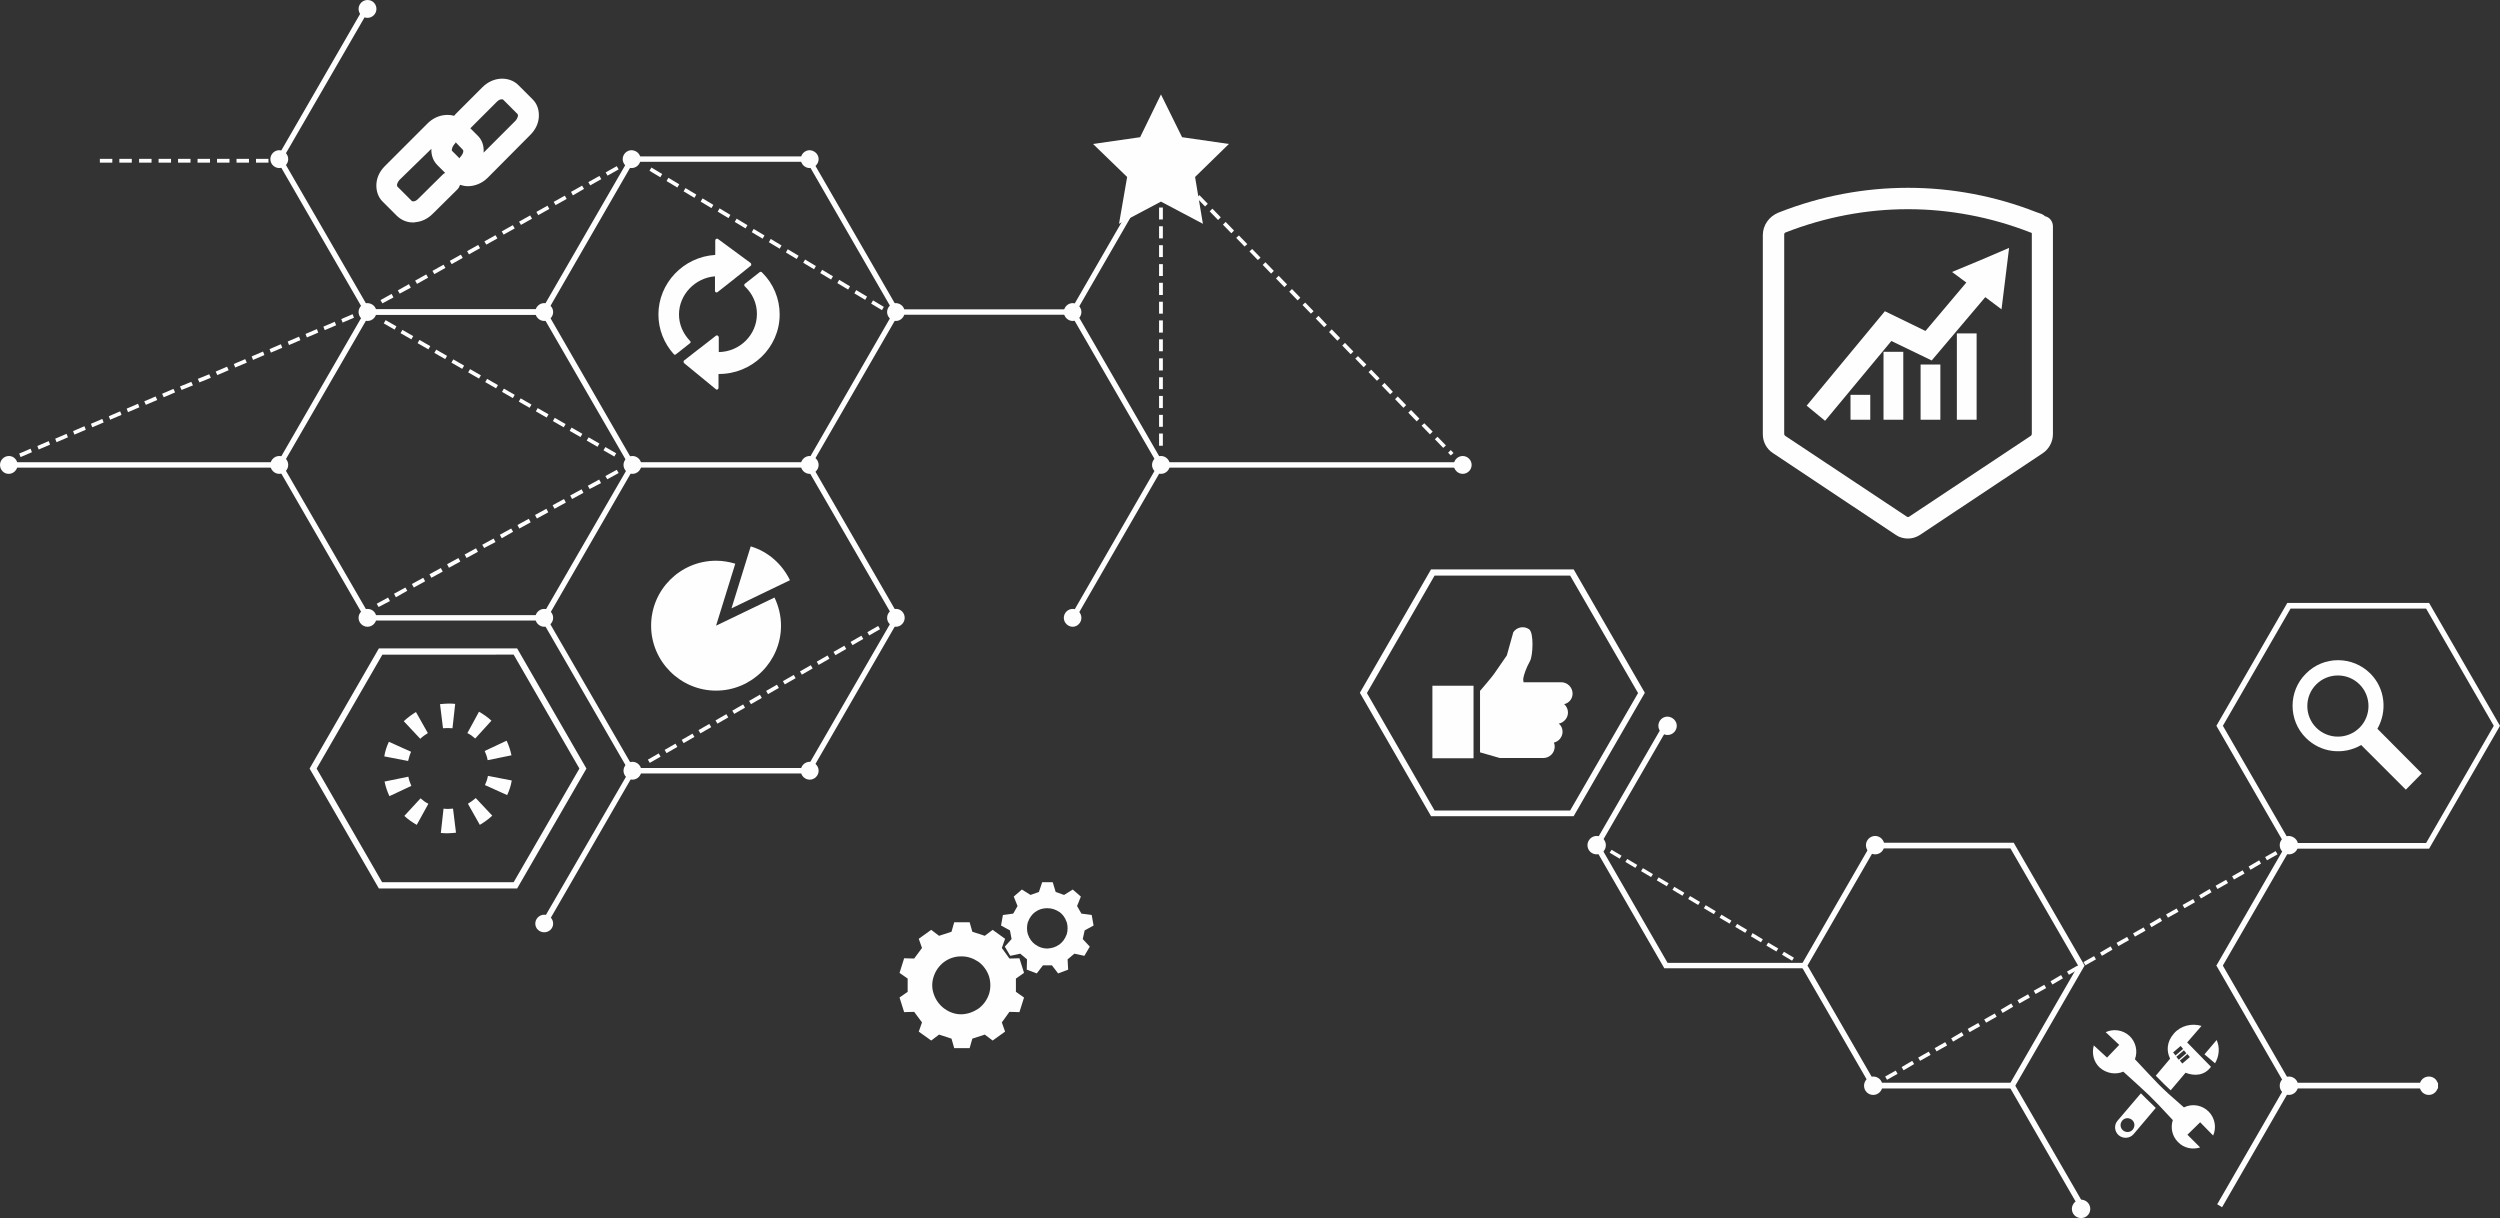 <?xml version="1.0" encoding="utf-8"?>
<!-- Generator: Adobe Illustrator 25.4.0, SVG Export Plug-In . SVG Version: 6.00 Build 0)  -->
<svg version="1.1" id="Layer_1" xmlns="http://www.w3.org/2000/svg" xmlns:xlink="http://www.w3.org/1999/xlink" x="0px" y="0px"
	 viewBox="0 0 923.8 450.1" style="enable-background:new 0 0 923.8 450.1;" xml:space="preserve">
<rect x="0" y="0" width="923.8" height="450.1" fill="#333333" stroke="none"/>
<style type="text/css">
	.st0{fill:#FEFEFE;}
	.st1{fill-rule:evenodd;clip-rule:evenodd;fill:#FEFEFE;}
</style>
<g id="Layer_x0020_1">
	<g id="_2160814013568">
		<path class="st0" d="M179.2,290.1c0.5-1.1,0.9-2.2,1.1-3.4l8.8,1.7c-0.3,1.9-0.9,3.7-1.7,5.4L179.2,290.1z M172.9,297
			c1-0.6,2-1.3,2.9-2.1l6.1,6.5c-1.4,1.3-2.9,2.4-4.6,3.4L172.9,297z M163.9,298.8c1.1,0.2,2.4,0.1,3.5,0l1.1,8.9
			c-1.9,0.2-3.8,0.3-5.6,0.1L163.9,298.8z M155.4,295c0.9,0.8,1.8,1.5,2.9,2l-4.3,7.8c-1.6-0.9-3.2-2-4.6-3.3L155.4,295z M150.9,287
			c0.2,1.1,0.6,2.3,1.1,3.4l-8.1,3.8c-0.8-1.7-1.4-3.5-1.8-5.4L150.9,287z M151.9,277.8c-0.5,1.1-0.8,2.2-1.1,3.4l-8.8-1.7
			c0.3-1.9,0.9-3.7,1.7-5.4L151.9,277.8z M158.1,270.9c-1,0.6-2,1.3-2.8,2.1l-6.1-6.5c1.4-1.3,2.9-2.4,4.5-3.4L158.1,270.9z
			 M167.2,269.1c-1.2-0.1-2.4-0.1-3.5,0l-1.1-8.9c1.9-0.2,3.8-0.3,5.6-0.1L167.2,269.1z M175.6,272.9c-0.9-0.8-1.8-1.5-2.9-2
			l4.3-7.9c1.6,0.9,3.2,2,4.6,3.3L175.6,272.9z M180.2,280.9c-0.2-1.2-0.6-2.3-1.1-3.4l8.1-3.8c0.8,1.7,1.4,3.5,1.8,5.4L180.2,280.9
			z"/>
		<path class="st1" d="M787.8,413.8c1.1,0.9,1.2,2.5,0.3,3.6c-0.9,1.1-2.5,1.2-3.6,0.3c-1.1-0.9-1.2-2.5-0.3-3.6
			C785.1,413,786.7,412.9,787.8,413.8L787.8,413.8z M796.6,409.4l-8.2,9.7c-1.4,1.6-3.8,1.8-5.5,0.4l0,0c-1.6-1.4-1.8-3.8-0.4-5.4
			l8.6-10.1c0.7,0.7,1.3,1.3,2,2C794.3,407.1,795.4,408.3,796.6,409.4L796.6,409.4z M807.6,396.4l-5.5,6.5c-1.1-1.1-2.3-2.1-3.4-3.3
			c-0.7-0.7-1.4-1.4-2.1-2.1l5.3-6.3c-1.4-2.8-1.3-6.2,1.4-9.3c2.5-2.9,6.6-3.9,10.2-2.8l-5.3,6.1l8.8,9
			C814.6,397.5,810.9,397.7,807.6,396.4L807.6,396.4z M807,388.1l0.9,1.1l-2.8,2.4l-0.9-1.1L807,388.1z M805.8,386.5l0.9,1.1
			l-2.8,2.4l-0.9-1.1L805.8,386.5z M808.3,389.5l0.9,1.1l-2.8,2.4l-0.9-1.1L808.3,389.5z M773.7,386.3c-0.8,2.9-0.1,6.1,2.2,8.2
			c2.5,2.2,5.9,2.7,8.7,1.5c9.6,8.7,9.8,8.7,18.3,17.9c-0.9,2.7-0.3,5.9,1.9,8.1c2.2,2.3,5.4,2.9,8.2,2l-4.7-4.7l4.7-4.6l4.8,4.9
			c1.3-2.9,0.7-6.4-1.6-8.8c-2.5-2.5-6.1-3.1-9.2-1.6c-9.5-8.2-9.4-8.6-18.1-17.8c1.1-2.9,0.4-6.3-2-8.6c-2.5-2.3-6-2.7-8.8-1.4
			l5,4.7l-4.5,4.7L773.7,386.3z M819.1,384.3c1.2,2.7,1,5.9-0.6,8.6l-3.9-3.3L819.1,384.3z"/>
		<g>
			<polygon class="st0" points="731.9,96.1 721.3,100.5 726.6,104.4 711.5,122.3 696.5,115 667.6,149.9 674.4,155.5 698.9,126 
				713.8,133.2 733.6,109.8 739.6,114.3 741,103 742.4,91.6 			"/>
			<polygon class="st0" points="696,155.1 703.3,155.1 703.3,130 696,130 			"/>
			<polygon class="st0" points="683.8,155.1 691.1,155.1 691.1,145.9 683.8,145.9 			"/>
			<polygon class="st0" points="709.7,155.1 717,155.1 717,134.7 709.7,134.7 			"/>
			<polygon class="st0" points="723.1,155.1 730.4,155.1 730.4,123.2 723.1,123.2 			"/>
		</g>
		<path class="st0" d="M264.6,231.2l7.1-22.9c-2.3-0.7-4.7-1.1-7.1-1.1c-13.2,0-24,10.7-24,24c0,13.2,10.8,24,24,24
			c13.2,0,24-10.8,24-24c0-3.7-0.9-7.2-2.4-10.4L264.6,231.2z M291.9,214.4c-2.9-6-8.1-10.6-14.5-12.5l-7.1,22.9L291.9,214.4z"/>
		<g>
			<path class="st0" d="M365.5,367.2l-0.1,0.3c-0.7,2-2,3.8-3.7,5.1l-0.3,0.2c-1.8,1.2-3.8,1.9-6,2h-0.3c-2.1,0-4.2-0.7-6-2
				l-0.3-0.2c-1.7-1.3-3-3.1-3.7-5.1l-0.1-0.3c-0.7-2-0.7-4.2,0-6.3l0.1-0.3c0.7-2,2-3.8,3.7-5.1l0.3-0.2c1.7-1.2,3.8-1.9,6-1.9h0.3
				c2.1,0,4.2,0.7,6,1.9l0.3,0.2c1.7,1.3,3,3.1,3.7,5.1l0.1,0.3C366.1,363,366.1,365.2,365.5,367.2z M375.4,361.6l3-2.1l-1.7-5.4
				l-3.7,0.1l-2.8-3.9l1.2-3.4l-4.6-3.3l-2.9,2.2l-4.6-1.5l-1-3.5h-5.7l-1,3.5l-4.6,1.5l-2.9-2.2l-4.6,3.3l1.2,3.4l-2.9,3.9
				l-3.7-0.1l-1.7,5.4l3,2.1v4.9l-3,2.1l1.7,5.4l3.7-0.1l2.9,3.9l-1.2,3.4l4.6,3.3l2.9-2.2l4.6,1.5l1,3.5h5.7l1-3.5l4.6-1.5l2.9,2.2
				l4.6-3.3l-1.2-3.4l2.8-3.9l3.7,0.1l1.7-5.4l-3-2.1V361.6z"/>
			<path class="st0" d="M394.2,345.2l-0.1,0.2c-0.5,1.4-1.4,2.7-2.6,3.6l-0.2,0.1c-1.2,0.9-2.7,1.3-4.2,1.4h-0.2
				c-1.5,0-3-0.5-4.2-1.4l-0.2-0.1c-1.2-0.9-2.1-2.1-2.6-3.6l-0.1-0.2c-0.4-1.4-0.4-3,0-4.4l0.1-0.2c0.5-1.4,1.4-2.7,2.6-3.6
				l0.2-0.1c1.2-0.9,2.7-1.3,4.2-1.3h0.2c1.5,0,3,0.5,4.2,1.3l0.2,0.1c1.2,0.9,2.1,2.1,2.6,3.6l0.1,0.2
				C394.6,342.2,394.6,343.8,394.2,345.2z M400.8,343.8l3.3-1.8l-0.7-3.9l-3.8-0.5l-1.6-2.8l1.4-3.5l-3-2.6l-3.2,2l-3.1-1.1L389,326
				h-3.9l-1.2,3.6l-3.1,1.1l-3.2-2l-3,2.6l1.4,3.5l-1.6,2.8l-3.8,0.5l-0.7,3.9l3.3,1.8l0.6,3.2l-2.5,2.8l2,3.4l3.7-0.8l2.5,2.1
				l-0.1,3.8l3.7,1.4l2.3-3h3.3l2.3,3l3.7-1.4l-0.2-3.8l2.5-2.1l3.7,0.8l2-3.4l-2.6-2.8L400.8,343.8z"/>
		</g>
		<path class="st0" d="M581.1,256.3c0-2.3-1.9-4.2-4.2-4.2H563c-0.1-0.5-0.2-0.9-0.1-1.5c0.2-1.3,1.1-3.9,2.5-6.4
			c1-1.8,1.5-10.4-0.4-11.7c-1.9-1.3-4.5-0.8-5.8,1.1l-2.4,8.6l-4.7,6.8c-0.8,1.2-5.2,6.3-5.2,6.3v22.7l7.3,2.1h16.1
			c2.3,0,4.2-1.9,4.2-4.2c0-0.5-0.1-1.1-0.3-1.5c1.8-0.4,3.2-2.1,3.2-4c0-1.2-0.5-2.3-1.4-3c1.9-0.4,3.4-2.1,3.4-4.1
			c0-1.2-0.5-2.3-1.4-3.1C579.8,259.8,581.1,258.2,581.1,256.3z M529.3,280.2h15.2v-26.8h-15.2V280.2z"/>
		<polygon class="st0" points="666.8,357.8 615,357.8 588.8,312.4 614.7,267.6 616.5,268.6 591.2,312.4 616.2,355.8 666.8,355.8 		
			"/>
		<path class="st0" d="M744.1,402.2h-52.4l-26.2-45.4l26.2-45.4h52.4l26.2,45.4L744.1,402.2z M692.9,400.1L692.9,400.1h50l25-43.3
			l-25-43.3h-50l-25,43.3L692.9,400.1z"/>
		<polygon class="st0" points="768.2,446.1 742.6,401.7 744.4,400.7 770,445 		"/>
		<polygon class="st0" points="821.1,446.1 819.3,445 844.6,401.2 819,356.8 820.8,355.8 847,401.2 		"/>
		<polygon class="st0" points="820.8,357.8 819,356.8 844.9,311.9 846.7,313 		"/>
		<polygon class="st0" points="900.9,402.2 845.8,402.2 845.8,400.1 900.9,400.1 		"/>
		<path class="st0" d="M580.2,212.7l25.1,43.4l-25.1,43.4h-50.1l-25-43.4l25-43.4H580.2z M581.5,210.4L581.5,210.4h-52.7L502.5,256
			l26.3,45.6h52.7l26.3-45.6L581.5,210.4z"/>
		<path class="st0" d="M696.3,312.3c0,1.9-1.5,3.4-3.4,3.4s-3.4-1.5-3.4-3.4c0-1.8,1.5-3.4,3.4-3.4S696.3,310.5,696.3,312.3z"/>
		<path class="st0" d="M849.2,312.3c0,1.9-1.5,3.4-3.4,3.4c-1.9,0-3.4-1.5-3.4-3.4c0-1.8,1.5-3.4,3.4-3.4
			C847.7,309,849.2,310.5,849.2,312.3z"/>
		<path class="st0" d="M772.4,446.7c0,1.9-1.5,3.4-3.4,3.4s-3.4-1.5-3.4-3.4c0-1.8,1.5-3.4,3.4-3.4S772.4,444.9,772.4,446.7z"/>
		<path class="st0" d="M695.6,401.2c0,1.8-1.5,3.4-3.4,3.4c-1.9,0-3.4-1.5-3.4-3.4c0-1.9,1.5-3.4,3.4-3.4
			C694.1,397.8,695.6,399.3,695.6,401.2z"/>
		<path class="st0" d="M900.9,401.2c0,1.8-1.5,3.4-3.4,3.4c-1.9,0-3.4-1.5-3.4-3.4c0-1.9,1.5-3.4,3.4-3.4
			C899.5,397.8,900.9,399.3,900.9,401.2z"/>
		<path class="st0" d="M849.2,401.2c0,1.8-1.5,3.4-3.4,3.4c-1.9,0-3.4-1.5-3.4-3.4c0-1.9,1.5-3.4,3.4-3.4
			C847.7,397.8,849.2,399.3,849.2,401.2z"/>
		<path class="st0" d="M593.4,312.3c0,1.9-1.5,3.4-3.4,3.4s-3.4-1.5-3.4-3.4c0-1.8,1.5-3.4,3.4-3.4S593.4,310.5,593.4,312.3z"/>
		<path class="st0" d="M619.6,268.2c0,1.8-1.5,3.4-3.4,3.4c-1.8,0-3.4-1.5-3.4-3.4c0-1.9,1.5-3.4,3.4-3.4
			C618.1,264.9,619.6,266.4,619.6,268.2z"/>
		<path class="st0" d="M227,168.7l-4-2.3l0.7-1.2l4,2.3L227,168.7z M220.8,165.1L220.8,165.1l-4-2.3l0.7-1.2l4,2.3L220.8,165.1z
			 M214.5,161.5L214.5,161.5l-4-2.3l0.7-1.2l4,2.3L214.5,161.5z M208.3,157.9L208.3,157.9l-4-2.3l0.7-1.2l4,2.3L208.3,157.9z
			 M202,154.3L202,154.3l-4-2.3l0.7-1.2l4,2.3L202,154.3z M195.7,150.7L195.7,150.7l-4-2.3l0.7-1.2l4,2.3L195.7,150.7z M189.5,147.1
			L189.5,147.1l-4-2.3l0.7-1.2l4,2.3L189.5,147.1z M183.3,143.5L183.3,143.5l-4-2.3l0.7-1.2l4,2.3L183.3,143.5z M177,139.9
			L177,139.9l-4-2.3l0.7-1.2l4,2.3L177,139.9z M170.8,136.3L170.8,136.3l-4-2.3l0.7-1.2l4,2.3L170.8,136.3z M164.5,132.7
			L164.5,132.7l-4-2.3l0.7-1.2l4,2.3L164.5,132.7z M158.3,129.1L158.3,129.1l-4-2.3l0.7-1.2l4,2.3L158.3,129.1z M152,125.4
			L152,125.4l-4-2.3l0.7-1.2l4,2.3L152,125.4z M145.8,121.8L145.8,121.8l-4-2.3l0.7-1.2l4,2.3L145.8,121.8z"/>
		<path class="st0" d="M240.1,281.9l-0.7-1.2l4-2.3l0.7,1.2L240.1,281.9z M246.3,278.3L246.3,278.3l-0.7-1.2l4-2.3l0.7,1.2
			L246.3,278.3z M252.6,274.6L252.6,274.6l-0.7-1.2l4-2.3l0.7,1.2L252.6,274.6z M258.8,271L258.8,271l-0.7-1.2l4-2.3l0.7,1.2
			L258.8,271z M265.1,267.4L265.1,267.4l-0.7-1.2l4-2.3l0.7,1.2L265.1,267.4z M271.3,263.8L271.3,263.8l-0.7-1.2l4-2.3l0.7,1.2
			L271.3,263.8z M277.5,260.2L277.5,260.2l-0.7-1.2l4-2.3l0.7,1.2L277.5,260.2z M283.8,256.5L283.8,256.5l-0.7-1.2l4-2.3l0.7,1.2
			L283.8,256.5z M290,252.9L290,252.9l-0.7-1.2l4-2.3l0.7,1.2L290,252.9z M296.3,249.3L296.3,249.3l-0.7-1.2l4-2.3l0.7,1.2
			L296.3,249.3z M302.5,245.7L302.5,245.7l-0.7-1.2l4-2.3l0.7,1.2L302.5,245.7z M308.7,242.1L308.7,242.1l-0.7-1.2l4-2.3l0.7,1.2
			L308.7,242.1z M315,238.4L315,238.4l-0.7-1.2l4-2.3l0.7,1.2L315,238.4z M321.2,234.8L321.2,234.8l-0.7-1.2l4-2.3l0.7,1.2
			L321.2,234.8z"/>
		<path class="st0" d="M7.6,168.9l-0.5-1.3l4.2-1.8l0.5,1.3L7.6,168.9z M14.3,166.1L14.3,166.1l-0.5-1.3l4.2-1.8l0.5,1.3L14.3,166.1
			z M20.9,163.4L20.9,163.4l-0.5-1.3l4.2-1.8l0.5,1.3L20.9,163.4z M27.5,160.6L27.5,160.6l-0.5-1.3l4.2-1.8l0.5,1.3L27.5,160.6z
			 M34.1,157.9L34.1,157.9l-0.5-1.3l4.2-1.8l0.5,1.3L34.1,157.9z M40.7,155.1L40.7,155.1l-0.5-1.3l4.2-1.8l0.5,1.3L40.7,155.1z
			 M47.3,152.3L47.3,152.3l-0.5-1.3l4.2-1.8l0.5,1.3L47.3,152.3z M53.9,149.6L53.9,149.6l-0.6-1.3l4.2-1.8l0.6,1.3L53.9,149.6z
			 M60.5,146.8L60.5,146.8l-0.6-1.3l4.2-1.8l0.6,1.3L60.5,146.8z M67.1,144.1L67.1,144.1l-0.6-1.3l4.2-1.7l0.6,1.3L67.1,144.1z
			 M73.7,141.3L73.7,141.3l-0.6-1.3l4.2-1.7l0.6,1.3L73.7,141.3z M80.3,138.6L80.3,138.6l-0.6-1.3l4.2-1.8l0.6,1.3L80.3,138.6z
			 M86.9,135.8L86.9,135.8l-0.5-1.3l4.2-1.8l0.6,1.3L86.9,135.8z M93.5,133L93.5,133l-0.5-1.3l4.2-1.8l0.5,1.3L93.5,133z
			 M100.1,130.3L100.1,130.3l-0.5-1.3l4.2-1.8l0.5,1.3L100.1,130.3z M106.8,127.5L106.8,127.5l-0.5-1.3l4.2-1.8l0.5,1.3L106.8,127.5
			z M113.4,124.7L113.4,124.7l-0.5-1.3l4.2-1.8l0.5,1.3L113.4,124.7z M120,122L120,122l-0.5-1.3l4.2-1.8l0.5,1.3L120,122z
			 M126.6,119.2L126.6,119.2l-0.5-1.3l4.2-1.8l0.5,1.3L126.6,119.2z M325.9,114.6L325.9,114.6l-4-2.4l0.7-1.2l4,2.4L325.9,114.6z
			 M141.3,112.1L141.3,112.1l-0.7-1.2l4.1-2.3l0.7,1.3L141.3,112.1z M319.7,110.8L319.7,110.8l-4-2.4l0.7-1.2l4,2.4L319.7,110.8z
			 M147.7,108.5L147.7,108.5l-0.7-1.2l4.1-2.3l0.7,1.3L147.7,108.5z M313.4,107L313.4,107l-4-2.4l0.7-1.2l4,2.4L313.4,107z
			 M154.1,104.9L154.1,104.9l-0.7-1.2l4.1-2.3l0.7,1.2L154.1,104.9z M307.1,103.3L307.1,103.3l-4-2.4l0.7-1.2l4,2.4L307.1,103.3z
			 M160.5,101.3L160.5,101.3l-0.7-1.2l4.1-2.3l0.7,1.2L160.5,101.3z M300.8,99.5L300.8,99.5l-4-2.4l0.7-1.2l4,2.4L300.8,99.5z
			 M166.9,97.6L166.9,97.6l-0.7-1.2l4.1-2.3l0.7,1.2L166.9,97.6z M294.4,95.7L294.4,95.7l-4-2.4l0.7-1.2l4,2.4L294.4,95.7z
			 M173.3,94L173.3,94l-0.7-1.2l4.1-2.3l0.7,1.2L173.3,94z M288.1,91.9L288.1,91.9l-4-2.4l0.7-1.2l4,2.4L288.1,91.9z M179.7,90.4
			L179.7,90.4l-0.7-1.2l4.1-2.3l0.7,1.2L179.7,90.4z M281.8,88.2L281.8,88.2l-4-2.4l0.7-1.2l4,2.4L281.8,88.2z M186.1,86.7
			L186.1,86.7l-0.7-1.2l4.1-2.3l0.7,1.2L186.1,86.7z M275.5,84.4L275.5,84.4l-4-2.4l0.7-1.2l4,2.4L275.5,84.4z M192.5,83.1
			L192.5,83.1l-0.7-1.2l4.1-2.3l0.7,1.2L192.5,83.1z M269.2,80.6L269.2,80.6l-4-2.4l0.7-1.2l4,2.4L269.2,80.6z M198.9,79.5
			L198.9,79.5l-0.7-1.2l4.1-2.3l0.7,1.2L198.9,79.5z M262.9,76.9L262.9,76.9l-4-2.4l0.7-1.2l4,2.4L262.9,76.9z M205.3,75.8
			L205.3,75.8l-0.7-1.2l4.1-2.3l0.7,1.2L205.3,75.8z M256.6,73.1L256.6,73.1l-4-2.4l0.7-1.2l4,2.4L256.6,73.1z M211.7,72.2
			L211.7,72.2l-0.7-1.3l4.1-2.3l0.7,1.2L211.7,72.2z M250.3,69.3L250.3,69.3l-4-2.4l0.7-1.2l4,2.4L250.3,69.3z M218.1,68.5
			L218.1,68.5l-0.7-1.2l4.1-2.3l0.7,1.2L218.1,68.5z M244,65.5L244,65.5l-4-2.4l0.7-1.2l4,2.4L244,65.5z M224.5,64.9L224.5,64.9
			l-0.7-1.2l4.1-2.3l0.7,1.2L224.5,64.9z"/>
		<path class="st0" d="M428.3,57.1v3.1h1.2l1.1,1.1l1-1L428.3,57.1z M433.3,62.2L433.3,62.2l-1,0.9l3.1,3.2l1-1L433.3,62.2z
			 M429.7,62.7L429.7,62.7h-1.4v4.4h1.4V62.7z M438.2,67.2L438.2,67.2l-1,0.9l3.1,3.2l1-0.9L438.2,67.2z M429.7,69.7L429.7,69.7
			h-1.4v4.5h1.4V69.7z M443.2,72.1L443.2,72.1l-1,1l3.1,3.2l1-1L443.2,72.1z M429.7,76.7L429.7,76.7h-1.4v4.4h1.4V76.7z M448,77.1
			L448,77.1l-1,1l3.1,3.2l1-1L448,77.1z M452.9,82L452.9,82l-1,1l3.1,3.2l1-1L452.9,82z M429.7,83.6L429.7,83.6h-1.4v4.5h1.4V83.6z
			 M457.8,87L457.8,87l-1,0.9l3.1,3.2l1-0.9L457.8,87z M429.7,90.6L429.7,90.6h-1.4V95h1.4V90.6z M462.7,92L462.7,92l-1,0.9l3.1,3.2
			l1-0.9L462.7,92z M467.6,96.9L467.6,96.9l-1,1l3.1,3.2l1-1L467.6,96.9z M429.7,97.6L429.7,97.6h-1.4v4.4h1.4V97.6z M472.5,101.9
			L472.5,101.9l-1,1l3.1,3.2l1-1L472.5,101.9z M429.7,104.5L429.7,104.5h-1.4v4.5h1.4V104.5z M477.4,106.8L477.4,106.8l-1,1l3.1,3.2
			l1-1L477.4,106.8z M429.7,111.5L429.7,111.5h-1.4v4.4h1.4V111.5z M482.3,111.8L482.3,111.8l-1,0.9l3.1,3.2l1-0.9L482.3,111.8z
			 M487.2,116.7L487.2,116.7l-1,1l3.1,3.2l1-0.9L487.2,116.7z M429.7,118.4L429.7,118.4h-1.4v4.5h1.4V118.4z M492.1,121.7
			L492.1,121.7l-1,1l3.1,3.2l1-1L492.1,121.7z M429.7,125.4L429.7,125.4h-1.4v4.4h1.4V125.4z M497,126.7L497,126.7l-1,1l3.1,3.2l1-1
			L497,126.7z M501.8,131.6L501.8,131.6l-1,0.9l3.1,3.2l1-1L501.8,131.6z M429.7,132.4L429.7,132.4h-1.4v4.5h1.4V132.4z
			 M506.7,136.6L506.7,136.6l-1,0.9l3.1,3.2l1-0.9L506.7,136.6z M429.7,139.4L429.7,139.4h-1.4v4.4h1.4V139.4z M511.6,141.5
			L511.6,141.5l-1,1l3.1,3.2l1-0.9L511.6,141.5z M429.7,146.3L429.7,146.3h-1.4v4.5h1.4V146.3z M516.5,146.5L516.5,146.5l-1,1
			l3.1,3.2l1-1L516.5,146.5z M521.4,151.5L521.4,151.5l-1,1l3.1,3.2l1-1L521.4,151.5z M429.7,153.3L429.7,153.3h-1.4v4.4h1.4V153.3z
			 M526.3,156.4L526.3,156.4l-1,0.9l3.1,3.2l1-1L526.3,156.4z M429.7,160.2L429.7,160.2h-1.4v4.5h1.4V160.2z M531.2,161.4
			L531.2,161.4l-1,0.9l3.1,3.2l1-0.9L531.2,161.4z M536.1,166.3L536.1,166.3l-1,1l1,1l1-0.9L536.1,166.3z"/>
		<path class="st0" d="M99.2,60.1h-4.6v-1.4h4.6V60.1z M92,60.1L92,60.1h-4.6v-1.4H92V60.1z M84.8,60.1L84.8,60.1h-4.6v-1.4h4.6
			V60.1z M77.6,60.1L77.6,60.1H73v-1.4h4.6V60.1z M70.4,60.1L70.4,60.1h-4.6v-1.4h4.6V60.1z M63.2,60.1L63.2,60.1h-4.6v-1.4h4.6
			V60.1z M56,60.1L56,60.1h-4.6v-1.4H56V60.1z M48.7,60.1L48.7,60.1h-4.6v-1.4h4.6V60.1z M41.5,60.1L41.5,60.1h-4.6v-1.4h4.6V60.1z"
			/>
		<path class="st0" d="M139.9,224.3l-0.7-1.2l4.2-2.3l0.7,1.3L139.9,224.3z M146.3,220.7L146.3,220.7l-0.7-1.3l4.2-2.3l0.7,1.2
			L146.3,220.7z M152.9,217.1L152.9,217.1l-0.7-1.3l4.2-2.3l0.7,1.3L152.9,217.1z M159.4,213.5L159.4,213.5l-0.7-1.3l4.2-2.3
			l0.7,1.3L159.4,213.5z M165.9,209.8L165.9,209.8l-0.7-1.3l4.2-2.3l0.7,1.3L165.9,209.8z M172.4,206.2L172.4,206.2l-0.7-1.3
			l4.2-2.3l0.7,1.3L172.4,206.2z M178.9,202.5L178.9,202.5l-0.7-1.2l4.2-2.3l0.7,1.3L178.9,202.5z M185.4,198.9L185.4,198.9
			l-0.7-1.3l4.2-2.3l0.7,1.2L185.4,198.9z M191.9,195.3L191.9,195.3l-0.7-1.3l4.2-2.3l0.7,1.3L191.9,195.3z M198.4,191.6
			L198.4,191.6l-0.7-1.3l4.2-2.3l0.7,1.3L198.4,191.6z M204.9,188L204.9,188l-0.7-1.3l4.2-2.3l0.7,1.3L204.9,188z M211.4,184.4
			L211.4,184.4l-0.7-1.3l4.2-2.3l0.7,1.3L211.4,184.4z M217.9,180.7L217.9,180.7l-0.7-1.2l4.2-2.3l0.7,1.3L217.9,180.7z
			 M224.4,177.1L224.4,177.1l-0.7-1.2l4.2-2.3l0.7,1.2L224.4,177.1z"/>
		<polygon class="st0" points="201.1,116.3 135.3,116.3 102.1,58.8 135,1.8 136.8,2.8 104.4,58.8 136.5,114.3 201.1,114.3 		"/>
		<polygon class="st0" points="202,341.8 200.2,340.7 232.9,284.3 234.6,285.3 		"/>
		<path class="st0" d="M299.3,172.8h-66.4l-33.2-57.5l33.2-57.5h66.4l33.2,57.5L299.3,172.8z M234.1,170.8L234.1,170.8h64.1l32-55.5
			l-32-55.5h-64.1l-32,55.5L234.1,170.8z"/>
		<polygon class="st0" points="299.3,285.8 232.9,285.8 200,228.8 201.7,227.8 234.1,283.8 298.1,283.8 330.2,228.3 297.8,172.3 
			299.6,171.3 332.5,228.3 		"/>
		<polygon class="st0" points="201.7,229.3 135.3,229.3 102.1,171.8 135.3,114.3 201.1,114.3 201.1,116.3 136.5,116.3 104.4,171.8 
			136.5,227.3 200.5,227.3 232.9,171.3 234.6,172.3 		"/>
		<polygon class="st0" points="397.3,228.8 395.6,227.8 427.9,171.8 395.8,116.3 331.2,116.3 331.2,114.3 397,114.3 430.2,171.8 		
			"/>
		<polygon class="st0" points="397.3,115.8 395.6,114.8 428.2,58.3 429.9,59.3 		"/>
		<polygon class="st0" points="540.5,172.8 429,172.8 429,170.8 540.5,170.8 		"/>
		<polygon class="st0" points="103.3,172.8 3.3,172.8 3.3,170.8 103.3,170.8 		"/>
		<path class="st0" d="M204.4,228.3c0,1.8-1.5,3.3-3.3,3.3c-1.8,0-3.3-1.5-3.3-3.3c0-1.8,1.5-3.3,3.3-3.3
			C202.9,225,204.4,226.5,204.4,228.3z"/>
		<path class="st0" d="M139.1,228.3c0,1.8-1.5,3.3-3.3,3.3c-1.8,0-3.3-1.5-3.3-3.3c0-1.8,1.5-3.3,3.3-3.3
			C137.7,225,139.1,226.5,139.1,228.3z"/>
		<path class="st0" d="M204.4,341.3c0,1.8-1.5,3.2-3.3,3.2c-1.8,0-3.3-1.4-3.3-3.2c0-1.8,1.5-3.3,3.3-3.3
			C202.9,338,204.4,339.5,204.4,341.3z"/>
		<path class="st0" d="M237,171.8c0,1.8-1.5,3.3-3.3,3.3c-1.8,0-3.3-1.5-3.3-3.3c0-1.8,1.5-3.3,3.3-3.3
			C235.5,168.5,237,170,237,171.8z"/>
		<path class="st0" d="M237,284.8c0,1.8-1.5,3.3-3.3,3.3c-1.8,0-3.3-1.5-3.3-3.3s1.5-3.3,3.3-3.3C235.5,281.5,237,283,237,284.8z"/>
		<path class="st0" d="M302.5,171.8c0,1.8-1.5,3.3-3.3,3.3c-1.8,0-3.3-1.5-3.3-3.3c0-1.8,1.5-3.3,3.3-3.3
			C301,168.5,302.5,170,302.5,171.8z"/>
		<path class="st0" d="M302.5,58.8c0,1.8-1.5,3.3-3.3,3.3c-1.8,0-3.3-1.5-3.3-3.3c0-1.8,1.5-3.3,3.3-3.3
			C301,55.6,302.5,57,302.5,58.8z"/>
		<path class="st0" d="M236.7,58.8c0,1.8-1.5,3.3-3.3,3.3c-1.8,0-3.3-1.5-3.3-3.3c0-1.8,1.5-3.3,3.3-3.3
			C235.3,55.6,236.7,57,236.7,58.8z"/>
		<path class="st0" d="M432.3,171.8c0,1.8-1.5,3.3-3.3,3.3s-3.3-1.5-3.3-3.3c0-1.8,1.5-3.3,3.3-3.3S432.3,170,432.3,171.8z"/>
		<path class="st0" d="M543.8,171.8c0,1.8-1.5,3.3-3.3,3.3c-1.8,0-3.3-1.5-3.3-3.3c0-1.8,1.5-3.3,3.3-3.3
			C542.3,168.5,543.8,170,543.8,171.8z"/>
		<path class="st0" d="M106.5,171.8c0,1.8-1.5,3.3-3.3,3.3c-1.8,0-3.3-1.5-3.3-3.3c0-1.8,1.5-3.3,3.3-3.3
			C105.1,168.5,106.5,170,106.5,171.8z"/>
		<path class="st0" d="M6.5,171.8c0,1.8-1.5,3.3-3.3,3.3S0,173.6,0,171.8c0-1.8,1.5-3.3,3.3-3.3S6.5,170,6.5,171.8z"/>
		<path class="st0" d="M204.4,115.3c0,1.8-1.5,3.3-3.3,3.3c-1.8,0-3.3-1.5-3.3-3.3c0-1.8,1.5-3.3,3.3-3.3
			C202.9,112.1,204.4,113.5,204.4,115.3z"/>
		<path class="st0" d="M139.1,115.3c0,1.8-1.5,3.3-3.3,3.3c-1.8,0-3.3-1.5-3.3-3.3c0-1.8,1.5-3.3,3.3-3.3
			C137.7,112.1,139.1,113.5,139.1,115.3z"/>
		<path class="st0" d="M399.6,115.3c0,1.8-1.5,3.3-3.2,3.3c-1.8,0-3.3-1.5-3.3-3.3c0-1.8,1.5-3.3,3.3-3.3
			C398.1,112.1,399.6,113.5,399.6,115.3z"/>
		<path class="st0" d="M432.3,58.8c0,1.8-1.5,3.3-3.3,3.3s-3.3-1.5-3.3-3.3c0-1.8,1.5-3.3,3.3-3.3S432.3,57,432.3,58.8z"/>
		<path class="st0" d="M334.3,115.3c0,1.8-1.5,3.3-3.2,3.3c-1.8,0-3.3-1.5-3.3-3.3c0-1.8,1.5-3.3,3.3-3.3
			C332.9,112.1,334.3,113.5,334.3,115.3z"/>
		<path class="st0" d="M302.5,284.8c0,1.8-1.5,3.3-3.3,3.3c-1.8,0-3.3-1.5-3.3-3.3s1.5-3.3,3.3-3.3C301,281.5,302.5,283,302.5,284.8
			z"/>
		<path class="st0" d="M334.3,228.3c0,1.8-1.5,3.3-3.2,3.3c-1.8,0-3.3-1.5-3.3-3.3c0-1.8,1.5-3.3,3.3-3.3
			C332.9,225,334.3,226.5,334.3,228.3z"/>
		<path class="st0" d="M399.6,228.3c0,1.8-1.5,3.3-3.2,3.3c-1.8,0-3.3-1.5-3.3-3.3c0-1.8,1.5-3.3,3.3-3.3
			C398.1,225,399.6,226.5,399.6,228.3z"/>
		<path class="st0" d="M106.5,58.8c0,1.8-1.5,3.3-3.3,3.3c-1.8,0-3.3-1.5-3.3-3.3c0-1.8,1.5-3.3,3.3-3.3
			C105.1,55.6,106.5,57,106.5,58.8z"/>
		<path class="st0" d="M139.1,3.3c0,1.8-1.5,3.3-3.3,3.3c-1.8,0-3.3-1.5-3.3-3.3s1.5-3.3,3.3-3.3C137.7,0,139.1,1.5,139.1,3.3z"/>
		<path class="st0" d="M265.3,88.3c-0.2-0.1-0.4-0.2-0.7,0c-0.2,0.1-0.3,0.3-0.3,0.6v5.3c-11.8,0.7-21,10.5-21,22
			c0,5.4,2,10.6,5.7,14.7c0.1,0.1,0.3,0.2,0.4,0.2c0.1,0,0.2-0.1,0.4-0.2l5.2-4.1c0.1-0.1,0.2-0.2,0.2-0.4c0-0.2-0.1-0.3-0.2-0.4
			c-2.6-2.7-4.1-6.1-4.1-9.8c0-7.3,5.9-13.5,13.3-14.1v5.4c0,0.2,0.1,0.4,0.3,0.5c0.2,0.1,0.5,0.1,0.7-0.1l6.1-4.8
			c0,0,0.1,0,0.1-0.1l2.4-1.9l3.6-2.9c0.2-0.1,0.2-0.3,0.2-0.5s-0.1-0.4-0.2-0.5L265.3,88.3z"/>
		<path class="st0" d="M280.8,100.5l-5.6,4.4c-0.1,0.1-0.2,0.3-0.2,0.4c0,0.2,0.1,0.4,0.2,0.5c2.9,2.7,4.5,6.3,4.5,10.2
			c0,7.8-6.4,14-14.1,14.1v-5.5c0-0.2-0.2-0.4-0.4-0.6c-0.2-0.1-0.5-0.1-0.7,0.1l-5.9,4.6c-0.1,0.1-0.2,0.1-0.3,0.2c0,0,0,0,0,0
			l-5.5,4.3c-0.2,0.1-0.2,0.3-0.2,0.5c0,0.2,0.1,0.4,0.2,0.5l11.7,9.6c0.1,0.1,0.2,0.2,0.4,0.2c0.1,0,0.2,0,0.2-0.1
			c0.2-0.1,0.4-0.3,0.4-0.5v-5.2c12.3,0.1,22.6-9.7,22.6-22c0-5.8-2.3-11.4-6.5-15.5C281.4,100.4,281,100.4,280.8,100.5z"/>
		<path class="st0" d="M595.5,314l-0.7,1.1l3.7,2.2l0.7-1.1L595.5,314z M601.3,317.4L601.3,317.4l-0.7,1.1l3.7,2.2l0.7-1.1
			L601.3,317.4z M607.1,320.8L607.1,320.8l-0.7,1.1l3.7,2.2l0.7-1.1L607.1,320.8z M612.9,324.2L612.9,324.2l-0.7,1.1l3.7,2.2
			l0.7-1.1L612.9,324.2z M618.7,327.7L618.7,327.7l-0.7,1.1l3.7,2.2l0.7-1.1L618.7,327.7z M624.5,331.1L624.5,331.1l-0.7,1.1
			l3.7,2.2l0.7-1.1L624.5,331.1z M630.3,334.5L630.3,334.5l-0.7,1.1l3.7,2.2l0.7-1.1L630.3,334.5z M636.1,338L636.1,338l-0.7,1.1
			l3.7,2.2l0.7-1.1L636.1,338z M641.9,341.4L641.9,341.4l-0.7,1.1l3.7,2.2l0.7-1.1L641.9,341.4z M647.6,344.8L647.6,344.8L647,346
			l3.7,2.2l0.7-1.1L647.6,344.8z M653.4,348.3L653.4,348.3l-0.7,1.1l3.7,2.2l0.7-1.1L653.4,348.3z M659.2,351.7L659.2,351.7
			l-0.7,1.1l3.7,2.2l0.7-1.1L659.2,351.7z"/>
		<path class="st0" d="M697.3,399l-0.7-1.2l3.9-2.2l0.7,1.2L697.3,399z M703.4,395.5L703.4,395.5l-0.7-1.2l3.9-2.3l0.7,1.2
			L703.4,395.5z M709.5,392L709.5,392l-0.7-1.2l3.9-2.2l0.7,1.2L709.5,392z M715.6,388.5L715.6,388.5l-0.7-1.2l3.9-2.2l0.7,1.2
			L715.6,388.5z M721.7,384.9L721.7,384.9l-0.7-1.2l3.9-2.3l0.7,1.2L721.7,384.9z M727.8,381.4L727.8,381.4l-0.7-1.2l3.9-2.2
			l0.7,1.2L727.8,381.4z M733.9,377.9L733.9,377.9l-0.7-1.2l3.9-2.2l0.7,1.2L733.9,377.9z M740,374.3L740,374.3l-0.7-1.2l3.9-2.3
			l0.7,1.2L740,374.3z M746.2,370.8L746.2,370.8l-0.7-1.2l3.9-2.2l0.7,1.2L746.2,370.8z M752.2,367.3L752.2,367.3l-0.7-1.2l3.9-2.2
			l0.7,1.2L752.2,367.3z M758.4,363.8L758.4,363.8l-0.7-1.2l3.9-2.3l0.7,1.2L758.4,363.8z M764.5,360.2L764.5,360.2l-0.7-1.2
			l3.9-2.2l0.7,1.2L764.5,360.2z M770.6,356.7L770.6,356.7l-0.7-1.2l3.9-2.2l0.7,1.2L770.6,356.7z M776.7,353.2L776.7,353.2L776,352
			l3.9-2.3l0.7,1.2L776.7,353.2z M782.8,349.6L782.8,349.6l-0.7-1.2l3.9-2.2l0.7,1.2L782.8,349.6z M788.9,346.1L788.9,346.1
			l-0.7-1.2l3.9-2.2l0.7,1.2L788.9,346.1z M795,342.6L795,342.6l-0.7-1.2l3.9-2.3l0.7,1.2L795,342.6z M801.1,339.1L801.1,339.1
			l-0.7-1.2l3.9-2.2l0.7,1.2L801.1,339.1z M807.2,335.6L807.2,335.6l-0.7-1.2l3.9-2.2l0.7,1.2L807.2,335.6z M813.3,332L813.3,332
			l-0.7-1.2l3.9-2.3l0.7,1.2L813.3,332z M819.4,328.5L819.4,328.5l-0.7-1.2l3.9-2.2l0.7,1.2L819.4,328.5z M825.5,325L825.5,325
			l-0.7-1.2l3.9-2.2l0.7,1.2L825.5,325z M831.6,321.4L831.6,321.4l-0.7-1.2l3.9-2.3l0.7,1.2L831.6,321.4z M837.7,317.9L837.7,317.9
			l-0.7-1.2l3.9-2.2l0.7,1.2L837.7,317.9z"/>
		<path class="st0" d="M196.7,36.6l-5.2-5.2c-1.7-1.7-4.2-2.5-6.7-2.3c-2.4,0.2-4.7,1.3-6.5,3.1l-9.9,9.9c-0.2,0.2-0.4,0.5-0.6,0.7
			c-1-0.3-2.1-0.4-3.3-0.3c-2.4,0.2-4.7,1.3-6.5,3.1l-15.8,15.8c-1.8,1.8-2.9,4-3.1,6.4c-0.2,2.6,0.6,5.1,2.4,6.8l5.2,5.2
			c1.6,1.5,3.6,2.4,5.9,2.4c0.3,0,0.6,0,0.9-0.1c2.4-0.2,4.6-1.3,6.4-3.1l9.1-9c0.5-0.5,0.8-1.1,1-1.7c0.9,0.3,1.9,0.5,2.9,0.5
			c2.6,0,5.3-1.1,7.3-3.1L196,49.8c1.8-1.8,2.9-4,3.1-6.4C199.3,40.7,198.5,38.3,196.7,36.6z M167.1,55.8L167.1,55.8
			c-0.2-0.2-0.2-0.5-0.1-0.7c0.1-0.6,0.4-1.2,0.9-1.8c0.2-0.2,0.4-0.4,0.5-0.7l2.6,2.7c0.2,0.2,0.2,0.5,0.2,0.7
			c-0.1,0.6-0.4,1.2-0.9,1.8c-0.2,0.2-0.4,0.4-0.5,0.7L167.1,55.8z M176.4,50L176.4,50l-2.6-2.6l9.8-9.8c0.5-0.5,1.1-0.9,1.7-0.9
			c0.3,0,0.6,0,0.7,0.2l5.2,5.2c0.2,0.2,0.2,0.5,0.2,0.7c-0.1,0.6-0.4,1.2-0.9,1.8l-11.8,11.8C178.9,53.8,178.1,51.6,176.4,50z
			 M163.6,64.5L163.6,64.5l-9.1,9c-0.5,0.5-1.1,0.9-1.7,0.9c-0.3,0-0.6,0-0.7-0.2l-5.2-5.2c-0.2-0.2-0.2-0.6-0.2-0.7
			c0.1-0.6,0.4-1.2,0.9-1.8L159.4,55c-0.1,2.4,0.7,4.6,2.4,6.2l2.7,2.7C164.2,64,163.8,64.3,163.6,64.5z"/>
		<path class="st0" d="M755.7,79.9c-0.3-0.3-0.8-0.6-1.2-0.8l-2-0.7c-30.6-12-64.3-12-94.9,0l-0.5,0.2c-3.4,1.4-5.7,4.6-5.7,8.3
			v73.6c0,2.8,1.4,5.4,3.7,6.9l45.5,30.3c1.3,0.9,2.9,1.3,4.4,1.3s3-0.4,4.4-1.3l45.4-30.2c2.4-1.6,3.8-4.3,3.8-7.1V83.7
			C758.6,81.8,757.4,80.3,755.7,79.9z M659.3,86.6L659.3,86.6c0-0.3,0.2-0.6,0.5-0.7c14.6-5.7,29.9-8.6,45.2-8.6s30.7,2.9,45.3,8.6
			l0.5,0.2v74.2c0,0.2-0.1,0.5-0.3,0.7l-45,29.9c-0.2,0.2-0.6,0.2-0.9,0l-45-29.9c-0.2-0.2-0.3-0.4-0.3-0.7V86.6z"/>
		<path class="st0" d="M897.6,313.6h-52.4L819,268.2l26.2-45.4h52.4l26.2,45.4L897.6,313.6z M846.4,311.5L846.4,311.5h50.1l25-43.3
			l-25-43.3h-50.1l-25,43.3L846.4,311.5z"/>
		<path class="st0" d="M189.8,241.9l24.3,42.1l-24.3,42h-48.6L117,284l24.3-42.1H189.8z M191.1,239.6L191.1,239.6H140L114.4,284
			l25.6,44.3h51.1l25.6-44.3L191.1,239.6z"/>
		<path class="st0" d="M855.9,268.9c-4.4-4.4-4.4-11.6,0-16c4.4-4.4,11.6-4.4,16,0c4.4,4.4,4.4,11.6,0,16
			C867.5,273.3,860.3,273.3,855.9,268.9z M894.9,285.8l-16.4-16.5c3.7-6.5,2.9-14.9-2.6-20.4c-6.6-6.6-17.3-6.6-23.8,0
			c-6.6,6.5-6.6,17.3,0,23.8c5.5,5.5,13.9,6.4,20.4,2.6l16.5,16.5L894.9,285.8z"/>
		<polygon class="st0" points="429,74.5 413.5,82.7 416.5,65.4 403.9,53.2 421.3,50.7 429,34.9 436.8,50.7 454.1,53.2 441.6,65.4 
			444.5,82.7 		"/>
	</g>
</g>
</svg>
